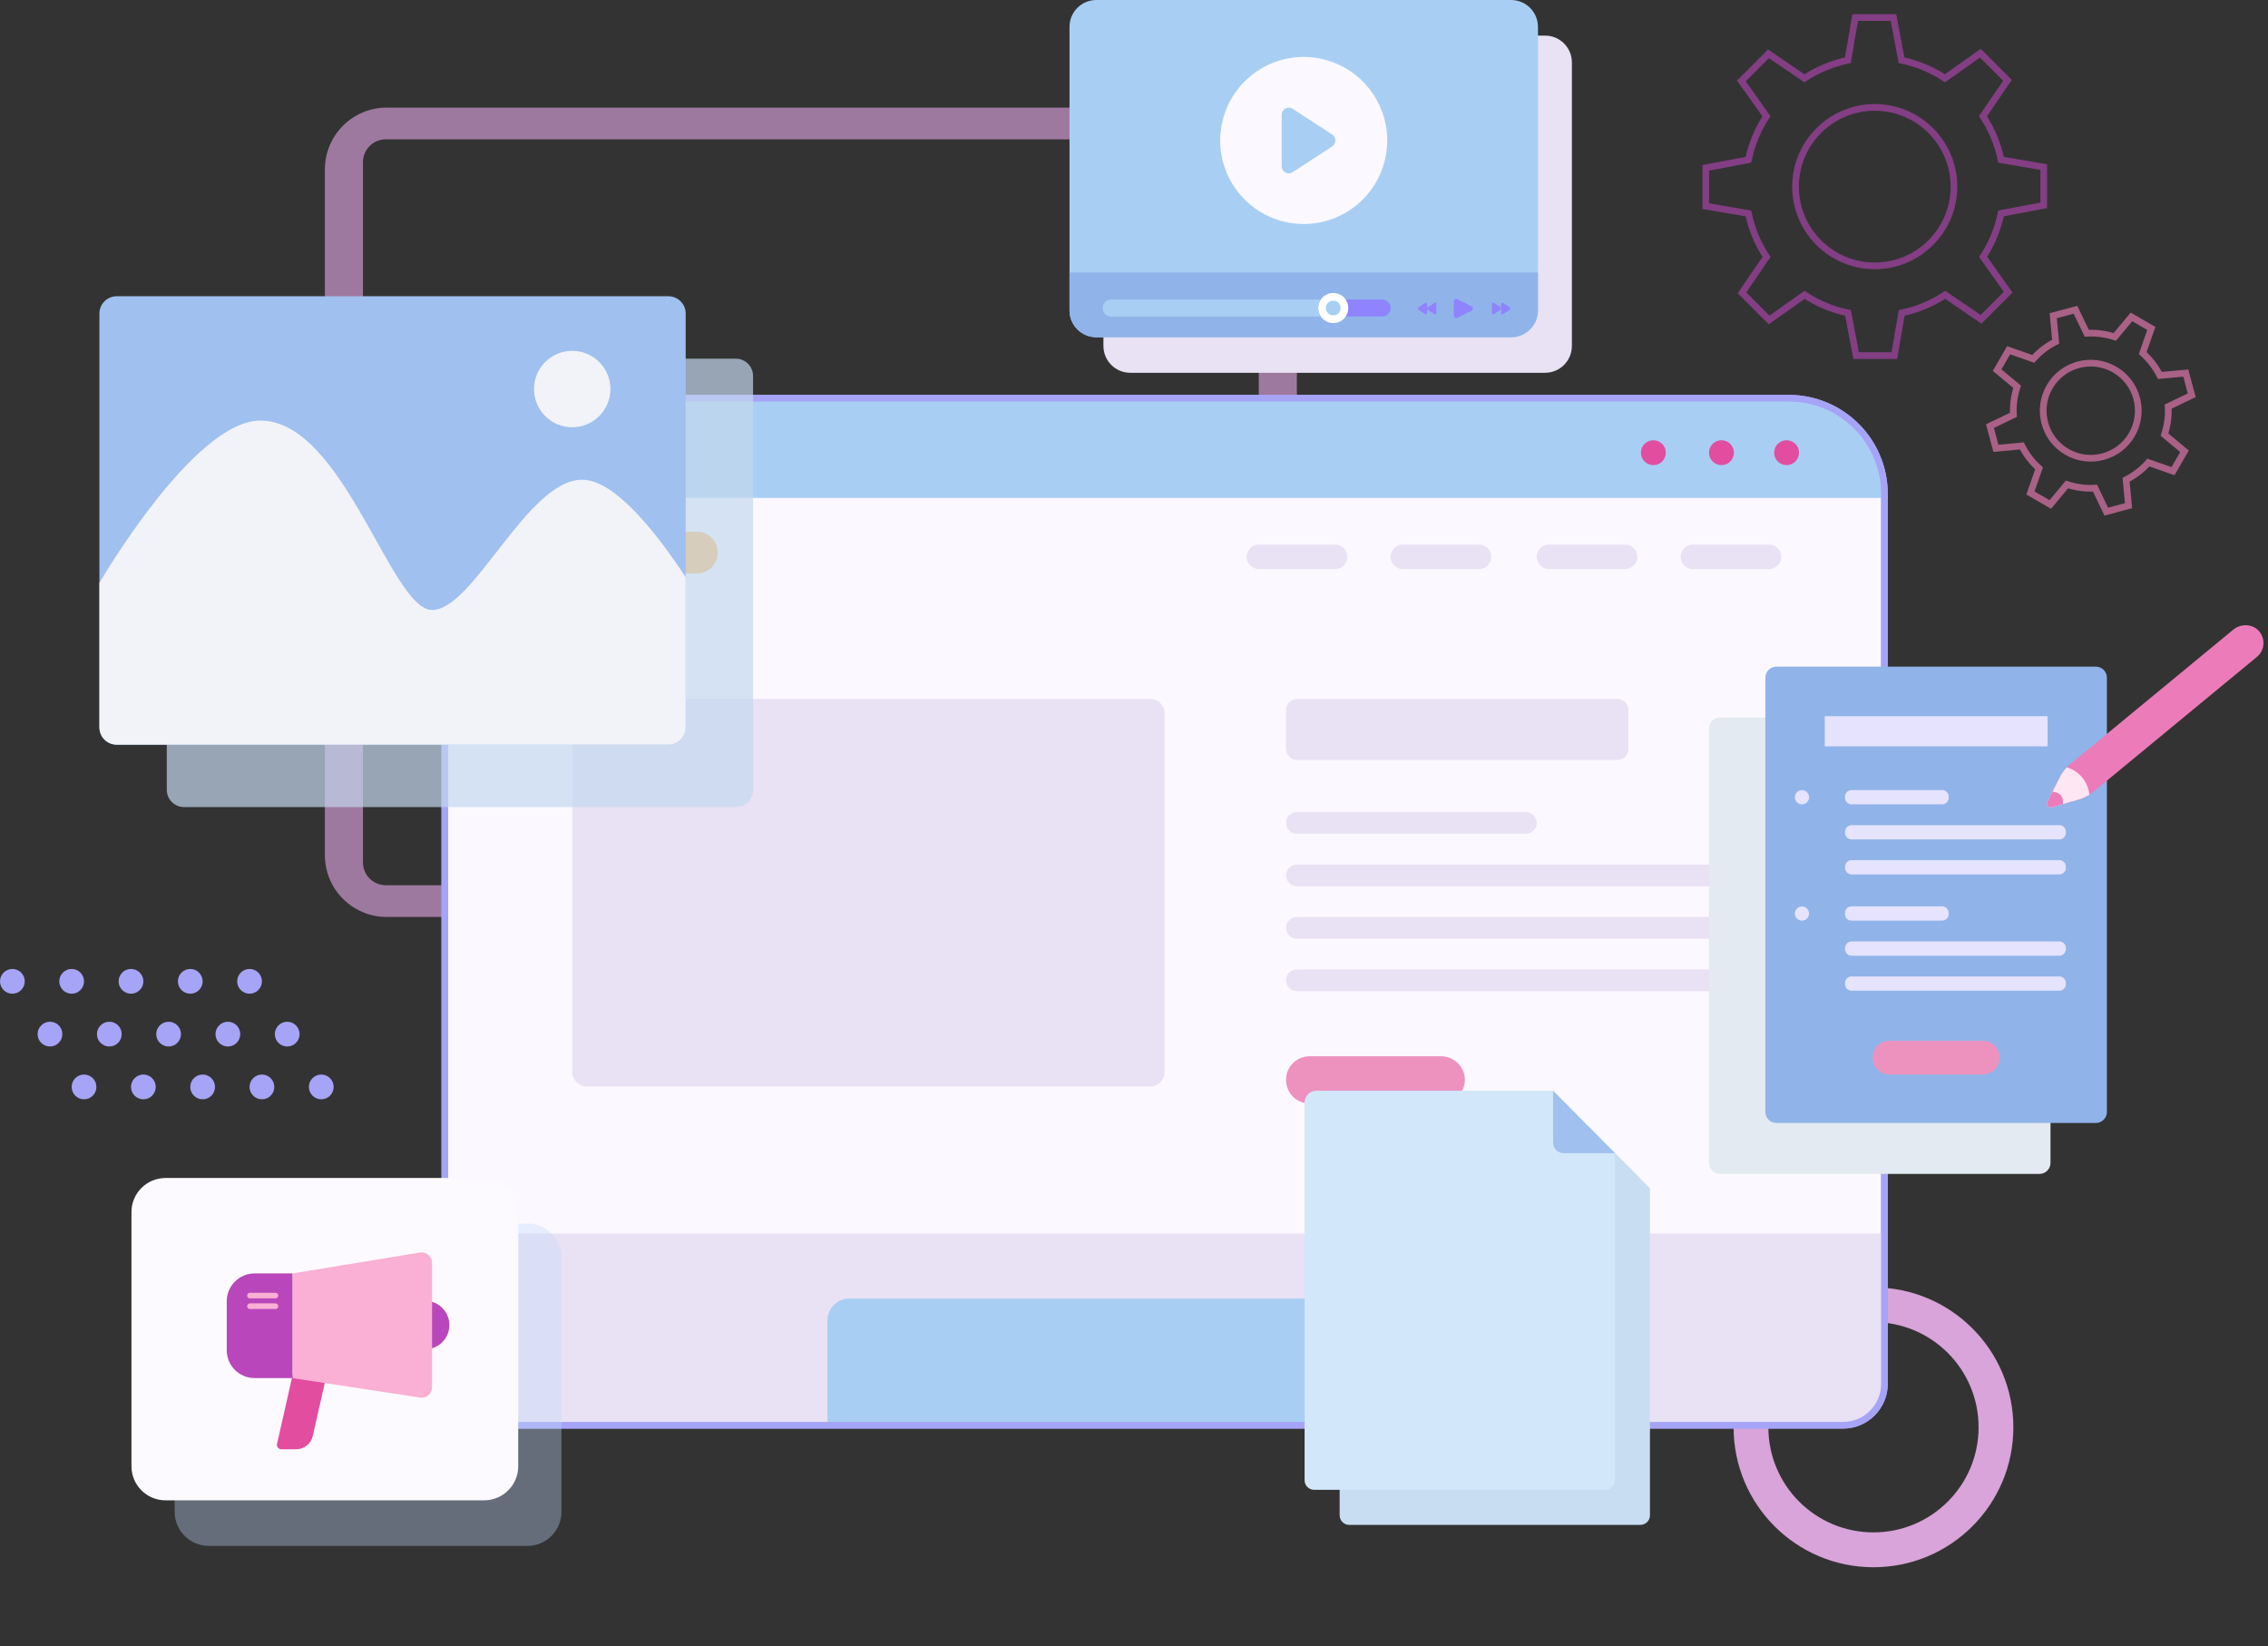 <?xml version="1.0" encoding="UTF-8"?> <svg xmlns="http://www.w3.org/2000/svg" width="339" height="246" viewBox="0 0 339 246" fill="none"><rect x="0" y="0" width="339" height="246" fill="#333333" stroke="none"/> <g clip-path="url(#clip0_106_358)"> <path opacity="0.7" d="M48.56 25.32V127.79C48.56 132.89 52.7 137.03 57.8 137.03H184.6C189.7 137.03 193.84 132.89 193.84 127.79V25.32C193.84 20.22 189.7 16.08 184.6 16.08H57.79C52.69 16.09 48.56 20.22 48.56 25.32ZM184.73 132.29H57.67C55.78 132.29 54.25 130.76 54.25 128.87V24.24C54.25 22.35 55.78 20.82 57.67 20.82H184.73C186.62 20.82 188.15 22.35 188.15 24.24V128.87C188.15 130.76 186.62 132.29 184.73 132.29Z" fill="#CC97CD"></path> <path d="M280.03 192.39C268.48 192.39 259.12 201.75 259.12 213.3C259.12 224.85 268.48 234.21 280.03 234.21C291.58 234.21 300.94 224.85 300.94 213.3C300.94 201.75 291.58 192.39 280.03 192.39ZM280.03 229C271.35 229 264.32 221.97 264.32 213.29C264.32 204.61 271.35 197.58 280.03 197.58C288.71 197.58 295.74 204.61 295.74 213.29C295.74 221.97 288.71 229 280.03 229Z" fill="#D8A4D9"></path> <path d="M281.67 73.81V206.8C281.67 210.22 278.9 212.99 275.48 212.99H72.68C69.26 212.99 66.49 210.22 66.49 206.8V73.81C66.49 65.92 72.89 59.51 80.79 59.51H267.37C275.27 59.51 281.67 65.92 281.67 73.81Z" fill="#FBF8FF" stroke="#A6A4F7" stroke-miterlimit="10"></path> <path d="M281.67 73.81V74.41H66.49V73.81C66.49 65.92 72.89 59.51 80.79 59.51H267.37C275.27 59.51 281.67 65.92 281.67 73.81Z" fill="#A8CFF3"></path> <path d="M104.16 85.7H78.33C76.6 85.7 75.21 84.3 75.21 82.58C75.21 80.85 76.61 79.46 78.33 79.46H104.16C105.89 79.46 107.28 80.86 107.28 82.58C107.28 84.31 105.88 85.7 104.16 85.7Z" fill="#FFB450"></path> <path d="M199.55 85.04H188.17C187.16 85.04 186.34 84.22 186.34 83.21C186.34 82.2 187.16 81.38 188.17 81.38H199.55C200.56 81.38 201.38 82.2 201.38 83.21C201.38 84.22 200.56 85.04 199.55 85.04Z" fill="#E9E1F4"></path> <path d="M221.06 85.04H209.68C208.67 85.04 207.85 84.22 207.85 83.21C207.85 82.2 208.67 81.38 209.68 81.38H221.06C222.07 81.38 222.89 82.2 222.89 83.21C222.9 84.22 222.08 85.04 221.06 85.04Z" fill="#E9E1F4"></path> <path d="M242.91 85.04H231.53C230.52 85.04 229.7 84.22 229.7 83.21C229.7 82.2 230.52 81.38 231.53 81.38H242.91C243.92 81.38 244.74 82.2 244.74 83.21C244.74 84.22 243.92 85.04 242.91 85.04Z" fill="#E9E1F4"></path> <path d="M264.42 85.04H253.04C252.03 85.04 251.21 84.22 251.21 83.21C251.21 82.2 252.03 81.38 253.04 81.38H264.42C265.43 81.38 266.25 82.2 266.25 83.21C266.26 84.22 265.44 85.04 264.42 85.04Z" fill="#E9E1F4"></path> <path d="M171.92 162.35H87.7C86.51 162.35 85.54 161.38 85.54 160.19V106.61C85.54 105.42 86.51 104.45 87.7 104.45H171.92C173.11 104.45 174.08 105.42 174.08 106.61V160.19C174.08 161.38 173.11 162.35 171.92 162.35Z" fill="#E9E1F4"></path> <path d="M241.721 113.58H193.901C192.971 113.58 192.221 112.83 192.221 111.9V106.13C192.221 105.2 192.971 104.45 193.901 104.45H241.721C242.651 104.45 243.401 105.2 243.401 106.13V111.9C243.401 112.82 242.651 113.58 241.721 113.58Z" fill="#E9E1F4"></path> <path d="M228.071 124.599H193.841C192.941 124.599 192.221 123.869 192.221 122.979C192.221 122.079 192.951 121.359 193.841 121.359H228.071C228.971 121.359 229.691 122.089 229.691 122.979C229.691 123.869 228.971 124.599 228.071 124.599Z" fill="#E9E1F4"></path> <path d="M262.321 132.439H193.841C192.941 132.439 192.221 131.709 192.221 130.819C192.221 129.919 192.951 129.199 193.841 129.199H262.321C263.221 129.199 263.941 129.929 263.941 130.819C263.941 131.709 263.221 132.439 262.321 132.439Z" fill="#E9E1F4"></path> <path d="M262.321 140.279H193.841C192.941 140.279 192.221 139.549 192.221 138.659C192.221 137.759 192.951 137.039 193.841 137.039H262.321C263.221 137.039 263.941 137.769 263.941 138.659C263.941 139.549 263.221 140.279 262.321 140.279Z" fill="#E9E1F4"></path> <path d="M262.321 148.119H193.841C192.941 148.119 192.221 147.389 192.221 146.499C192.221 145.599 192.951 144.879 193.841 144.879H262.321C263.221 144.879 263.941 145.609 263.941 146.499C263.941 147.389 263.221 148.119 262.321 148.119Z" fill="#E9E1F4"></path> <path d="M215.421 164.91H195.751C193.801 164.91 192.221 163.33 192.221 161.38C192.221 159.43 193.801 157.85 195.751 157.85H215.421C217.371 157.85 218.951 159.43 218.951 161.38C218.951 163.33 217.371 164.91 215.421 164.91Z" fill="#ED92BF"></path> <path d="M281.67 184.34V206.8C281.67 210.22 278.9 212.99 275.48 212.99H72.68C69.26 212.99 66.49 210.22 66.49 206.8V184.34H281.67Z" fill="#E9E1F4"></path> <path d="M224.481 197.34V212.99H123.681V197.34C123.681 195.53 125.151 194.06 126.961 194.06H221.211C223.011 194.07 224.481 195.53 224.481 197.34Z" fill="#A8CFF3"></path> <path d="M248.991 67.65C248.991 68.68 248.161 69.51 247.131 69.51C246.101 69.51 245.271 68.68 245.271 67.65C245.271 66.62 246.101 65.79 247.131 65.79C248.151 65.79 248.991 66.62 248.991 67.65Z" fill="#E24D9F"></path> <path d="M259.17 67.65C259.17 68.68 258.34 69.51 257.31 69.51C256.28 69.51 255.45 68.68 255.45 67.65C255.45 66.62 256.28 65.79 257.31 65.79C258.33 65.79 259.17 66.62 259.17 67.65Z" fill="#E24D9F"></path> <path d="M268.901 67.65C268.901 68.68 268.071 69.51 267.041 69.51C266.011 69.51 265.181 68.68 265.181 67.65C265.181 66.62 266.011 65.79 267.041 65.79C268.071 65.79 268.901 66.62 268.901 67.65Z" fill="#E24D9F"></path> <path d="M281.67 73.81V206.8C281.67 210.22 278.9 212.99 275.48 212.99H72.68C69.26 212.99 66.49 210.22 66.49 206.8V73.81C66.49 65.92 72.89 59.51 80.79 59.51H267.37C275.27 59.51 281.67 65.92 281.67 73.81Z" stroke="#A6A4F7" stroke-miterlimit="10"></path> <path d="M109.981 120.61H27.511C26.091 120.61 24.931 119.46 24.931 118.03V56.18C24.931 54.76 26.081 53.6 27.511 53.6H109.981C111.401 53.6 112.561 54.75 112.561 56.18V118.03C112.561 119.45 111.401 120.61 109.981 120.61Z" fill="#C4D8ED" fill-opacity="0.69"></path> <path d="M102.49 46.849V108.7C102.49 110.13 101.33 111.28 99.91 111.28H17.44C16.02 111.28 14.86 110.13 14.86 108.7V46.849C14.86 45.419 16.02 44.27 17.44 44.27H99.91C101.34 44.279 102.49 45.429 102.49 46.849Z" fill="#A0C0EF"></path> <path d="M102.49 86.26V108.7C102.49 110.13 101.33 111.28 99.91 111.28H17.44C16.02 111.28 14.86 110.13 14.86 108.7V87.11C14.86 87.11 28.93 62.85 38.91 62.85C51.35 62.85 58.42 91.16 64.6 91.16C70.78 91.16 78.83 71.69 87.01 71.69C91.93 71.68 98.23 79.77 102.49 86.26Z" fill="#F2F3F8"></path> <path d="M91.24 58.14C91.24 61.29 88.68 63.85 85.53 63.85C82.38 63.85 79.82 61.29 79.82 58.14C79.82 54.99 82.38 52.43 85.53 52.43C88.69 52.44 91.24 54.99 91.24 58.14Z" fill="#F2F3F8"></path> <path d="M304.84 175.43H257.1C256.18 175.43 255.44 174.69 255.44 173.77V108.89C255.44 107.97 256.18 107.23 257.1 107.23H304.83C305.75 107.23 306.49 107.97 306.49 108.89V173.77C306.5 174.69 305.75 175.43 304.84 175.43Z" fill="#E3EAF1"></path> <path d="M313.26 167.82H265.53C264.61 167.82 263.87 167.08 263.87 166.16V101.28C263.87 100.36 264.61 99.62 265.53 99.62H313.26C314.18 99.62 314.92 100.36 314.92 101.28V166.16C314.92 167.08 314.18 167.82 313.26 167.82Z" fill="#90B4E9"></path> <path d="M306.05 107.03H272.75V111.53H306.05V107.03Z" fill="#E6E3FF"></path> <path d="M296.37 160.58H282.42C281.03 160.58 279.9 159.45 279.9 158.06C279.9 156.67 281.03 155.54 282.42 155.54H296.37C297.76 155.54 298.89 156.67 298.89 158.06C298.89 159.45 297.76 160.58 296.37 160.58Z" fill="#ED92BF"></path> <path d="M290.291 120.2H276.751C276.211 120.2 275.771 119.76 275.771 119.22V119.05C275.771 118.51 276.211 118.07 276.751 118.07H290.291C290.831 118.07 291.271 118.51 291.271 119.05V119.22C291.271 119.77 290.831 120.2 290.291 120.2Z" fill="#E6E3FF"></path> <path d="M307.81 125.441H276.76C276.22 125.441 275.78 125.001 275.78 124.461V124.291C275.78 123.751 276.22 123.311 276.76 123.311H307.81C308.35 123.311 308.79 123.751 308.79 124.291V124.461C308.79 125.001 308.35 125.441 307.81 125.441Z" fill="#E6E3FF"></path> <path d="M307.81 130.67H276.76C276.22 130.67 275.78 130.23 275.78 129.69V129.52C275.78 128.98 276.22 128.54 276.76 128.54H307.81C308.35 128.54 308.79 128.98 308.79 129.52V129.69C308.79 130.23 308.35 130.67 307.81 130.67Z" fill="#E6E3FF"></path> <path d="M270.4 119.14C270.4 119.73 269.92 120.2 269.34 120.2C268.76 120.2 268.28 119.72 268.28 119.14C268.28 118.55 268.76 118.08 269.34 118.08C269.92 118.08 270.4 118.55 270.4 119.14Z" fill="#E6E3FF"></path> <path d="M290.291 137.58H276.751C276.211 137.58 275.771 137.14 275.771 136.6V136.43C275.771 135.89 276.211 135.45 276.751 135.45H290.291C290.831 135.45 291.271 135.89 291.271 136.43V136.6C291.271 137.14 290.831 137.58 290.291 137.58Z" fill="#E6E3FF"></path> <path d="M307.81 142.82H276.76C276.22 142.82 275.78 142.38 275.78 141.84V141.67C275.78 141.13 276.22 140.69 276.76 140.69H307.81C308.35 140.69 308.79 141.13 308.79 141.67V141.84C308.79 142.38 308.35 142.82 307.81 142.82Z" fill="#E6E3FF"></path> <path d="M307.81 148.05H276.76C276.22 148.05 275.78 147.61 275.78 147.07V146.9C275.78 146.36 276.22 145.92 276.76 145.92H307.81C308.35 145.92 308.79 146.36 308.79 146.9V147.07C308.79 147.61 308.35 148.05 307.81 148.05Z" fill="#E6E3FF"></path> <path d="M270.4 136.52C270.4 137.11 269.92 137.58 269.34 137.58C268.76 137.58 268.28 137.1 268.28 136.52C268.28 135.94 268.76 135.46 269.34 135.46C269.92 135.46 270.4 135.93 270.4 136.52Z" fill="#E6E3FF"></path> <path d="M337.341 98.17L312.921 118.31C312.731 118.47 312.531 118.61 312.321 118.75C311.801 119.09 311.241 119.34 310.641 119.51L306.691 120.63C306.211 120.77 305.801 120.27 306.031 119.83L307.881 116.16C308.161 115.62 308.511 115.12 308.931 114.68C309.101 114.49 309.291 114.32 309.491 114.15L333.791 94.11C334.921 93.18 336.621 93.19 337.611 94.27C338.661 95.41 338.531 97.19 337.341 98.17Z" fill="#EB7CB9"></path> <path d="M312.321 118.74C311.801 119.08 311.241 119.33 310.641 119.5L308.331 120.16L306.691 120.62C306.211 120.76 305.801 120.26 306.031 119.82L306.801 118.3L307.881 116.15C308.161 115.61 308.511 115.11 308.931 114.67C309.811 114.93 311.861 115.84 312.321 118.74Z" fill="#FFE6F2"></path> <path d="M308.331 120.16L306.691 120.62C306.211 120.76 305.801 120.26 306.031 119.82L306.801 118.3C307.521 118.38 308.501 118.73 308.331 120.16Z" fill="#EB7CB9"></path> <path d="M234.951 9.33V51.7C234.951 53.92 233.151 55.71 230.941 55.71H168.941C166.721 55.71 164.931 53.91 164.931 51.7V9.33C164.931 7.11 166.731 5.32 168.941 5.32H230.941C233.151 5.32 234.951 7.11 234.951 9.33Z" fill="#E9E1F4"></path> <path d="M229.88 4.01V46.38C229.88 48.6 228.08 50.39 225.87 50.39H163.87C161.65 50.39 159.86 48.59 159.86 46.38V4.01C159.86 1.79 161.66 0 163.87 0H225.87C228.08 0 229.88 1.8 229.88 4.01Z" fill="#A8CFF3"></path> <path d="M229.88 40.72V46.39C229.88 48.61 228.08 50.4 225.87 50.4H163.87C161.65 50.4 159.86 48.6 159.86 46.39V40.72H229.88Z" fill="#90B4E9"></path> <path d="M197.03 46.031C197.03 46.501 197.17 46.931 197.42 47.301H166.1C165.4 47.301 164.83 46.741 164.83 46.031C164.83 45.331 165.4 44.761 166.1 44.761H197.42C197.18 45.131 197.03 45.561 197.03 46.031Z" fill="#A8CFF3"></path> <path d="M207.86 46.031C207.86 46.731 207.29 47.301 206.59 47.301H197.43C197.18 46.931 197.04 46.501 197.04 46.031C197.04 45.561 197.18 45.131 197.43 44.761H206.59C207.28 44.771 207.86 45.341 207.86 46.031Z" fill="#8F83FF"></path> <path d="M201.53 46.03C201.53 46.5 201.39 46.93 201.14 47.3C200.74 47.89 200.06 48.28 199.28 48.28C198.51 48.28 197.83 47.89 197.43 47.3C197.18 46.93 197.04 46.5 197.04 46.03C197.04 45.56 197.18 45.13 197.43 44.76C197.83 44.17 198.51 43.78 199.28 43.78C200.06 43.78 200.74 44.17 201.14 44.76C201.38 45.13 201.53 45.56 201.53 46.03Z" fill="white"></path> <path d="M200.38 46.031C200.38 46.641 199.89 47.131 199.28 47.131C198.67 47.131 198.18 46.641 198.18 46.031C198.18 45.421 198.67 44.931 199.28 44.931C199.89 44.931 200.38 45.421 200.38 46.031Z" fill="#A8CFF3"></path> <path d="M217.3 47.15V45.04C217.3 44.76 217.59 44.58 217.84 44.71L219.95 45.77C220.22 45.91 220.22 46.3 219.95 46.43L217.84 47.49C217.59 47.61 217.3 47.43 217.3 47.15Z" fill="#8F83FF"></path> <path d="M222.99 46.74V45.45C222.99 45.28 223.13 45.17 223.25 45.25L224.27 45.9C224.4 45.98 224.4 46.22 224.27 46.31L223.25 46.96C223.13 47.02 222.99 46.91 222.99 46.74Z" fill="#8F83FF"></path> <path d="M224.37 46.74V45.45C224.37 45.28 224.51 45.17 224.63 45.25L225.65 45.9C225.78 45.98 225.78 46.22 225.65 46.31L224.63 46.96C224.51 47.02 224.37 46.91 224.37 46.74Z" fill="#8F83FF"></path> <path d="M214.7 46.74V45.45C214.7 45.28 214.56 45.17 214.44 45.25L213.42 45.9C213.29 45.98 213.29 46.22 213.42 46.31L214.44 46.96C214.56 47.02 214.7 46.91 214.7 46.74Z" fill="#8F83FF"></path> <path d="M213.32 46.74V45.45C213.32 45.28 213.18 45.17 213.06 45.25L212.04 45.9C211.91 45.98 211.91 46.22 212.04 46.31L213.06 46.96C213.18 47.02 213.32 46.91 213.32 46.74Z" fill="#8F83FF"></path> <path d="M207.01 23.875C208.602 17.168 204.456 10.441 197.75 8.849C191.043 7.257 184.316 11.402 182.724 18.109C181.132 24.815 185.277 31.543 191.984 33.135C198.69 34.727 205.418 30.581 207.01 23.875Z" fill="#FBF8FF"></path> <path d="M191.57 24.84V17.16C191.57 16.31 192.51 15.8 193.22 16.26L199.12 20.1C199.77 20.52 199.77 21.47 199.12 21.89L193.22 25.73C192.51 26.2 191.57 25.69 191.57 24.84Z" fill="#A8CFF3"></path> <path d="M78.83 231.02H31.2C28.39 231.02 26.11 228.74 26.11 225.93V187.94C26.11 185.13 28.39 182.85 31.2 182.85H78.83C81.64 182.85 83.92 185.13 83.92 187.94V225.93C83.92 228.74 81.64 231.02 78.83 231.02Z" fill="#C1D9FC" fill-opacity="0.35"></path> <path d="M72.37 224.21H24.74C21.93 224.21 19.65 221.93 19.65 219.12V181.13C19.65 178.32 21.93 176.04 24.74 176.04H72.37C75.18 176.04 77.46 178.32 77.46 181.13V219.12C77.46 221.93 75.18 224.21 72.37 224.21Z" fill="#FCFAFF"></path> <path d="M44.271 216.58H42.051C41.631 216.58 41.311 216.19 41.411 215.77L43.811 205.15C43.881 204.85 44.151 204.63 44.451 204.63H48.181C48.601 204.63 48.921 205.02 48.821 205.44L46.751 214.59C46.501 215.75 45.461 216.58 44.271 216.58Z" fill="#E24D9F"></path> <path d="M63.561 201.63H61.461V194.4H63.561C65.561 194.4 67.171 196.02 67.171 198.01C67.171 200.01 65.561 201.63 63.561 201.63Z" fill="#B947BB"></path> <path d="M38.061 205.94H43.741V190.3H38.061C35.761 190.3 33.891 192.17 33.891 194.47V201.78C33.891 204.08 35.761 205.94 38.061 205.94Z" fill="#B947BB"></path> <path d="M43.74 190.3L62.77 187.18C63.72 187.02 64.58 187.76 64.58 188.72V207.31C64.58 208.26 63.73 209 62.79 208.85L43.74 205.95V190.3V190.3Z" fill="#FAAFD4"></path> <path d="M41.17 194.03H37.36C37.13 194.03 36.94 193.84 36.94 193.61C36.94 193.38 37.13 193.19 37.36 193.19H41.17C41.4 193.19 41.59 193.38 41.59 193.61C41.6 193.84 41.41 194.03 41.17 194.03Z" fill="#FAAFD4"></path> <path d="M41.17 195.62H37.36C37.13 195.62 36.94 195.43 36.94 195.2C36.94 194.97 37.13 194.78 37.36 194.78H41.17C41.4 194.78 41.59 194.97 41.59 195.2C41.6 195.43 41.41 195.62 41.17 195.62Z" fill="#FAAFD4"></path> <path d="M202 168.24H237.38L246.62 177.57V226.45C246.62 227.24 245.98 227.88 245.19 227.88H201.67C200.88 227.88 200.24 227.24 200.24 226.45V170C200.24 169.02 201.02 168.24 202 168.24Z" fill="#C9DDF2"></path> <path d="M196.76 163H232.14L241.38 172.33V221.21C241.38 222 240.74 222.64 239.95 222.64H196.43C195.64 222.64 195 222 195 221.21V164.76C195 163.79 195.79 163 196.76 163Z" fill="#D2E7FA"></path> <path d="M232.14 163V170.73C232.14 171.61 232.85 172.33 233.74 172.33H241.39L232.14 163Z" fill="#A0C0EF"></path> <path d="M37.3 148.5C36.28 148.5 35.45 147.67 35.45 146.65C35.45 145.63 36.28 144.8 37.3 144.8C38.32 144.8 39.15 145.63 39.15 146.65C39.15 147.67 38.32 148.5 37.3 148.5Z" fill="#A6A4F7"></path> <path d="M28.44 148.5C27.42 148.5 26.59 147.67 26.59 146.65C26.59 145.63 27.42 144.8 28.44 144.8C29.46 144.8 30.29 145.63 30.29 146.65C30.29 147.67 29.46 148.5 28.44 148.5Z" fill="#A6A4F7"></path> <path d="M19.581 148.5C18.561 148.5 17.73 147.67 17.73 146.65C17.73 145.63 18.561 144.8 19.581 144.8C20.601 144.8 21.43 145.63 21.43 146.65C21.43 147.67 20.601 148.5 19.581 148.5Z" fill="#A6A4F7"></path> <path d="M10.71 148.5C9.69 148.5 8.86 147.67 8.86 146.65C8.86 145.63 9.69 144.8 10.71 144.8C11.73 144.8 12.56 145.63 12.56 146.65C12.56 147.67 11.74 148.5 10.71 148.5Z" fill="#A6A4F7"></path> <path d="M1.85 148.5C0.83 148.5 0 147.67 0 146.65C0 145.63 0.83 144.8 1.85 144.8C2.87 144.8 3.7 145.63 3.7 146.65C3.7 147.67 2.87 148.5 1.85 148.5Z" fill="#A6A4F7"></path> <path d="M42.93 156.389C41.91 156.389 41.08 155.559 41.08 154.539C41.08 153.519 41.91 152.689 42.93 152.689C43.95 152.689 44.78 153.519 44.78 154.539C44.78 155.559 43.95 156.389 42.93 156.389Z" fill="#A6A4F7"></path> <path d="M34.06 156.389C33.04 156.389 32.21 155.559 32.21 154.539C32.21 153.519 33.04 152.689 34.06 152.689C35.08 152.689 35.91 153.519 35.91 154.539C35.91 155.559 35.09 156.389 34.06 156.389Z" fill="#A6A4F7"></path> <path d="M25.201 156.389C24.181 156.389 23.351 155.559 23.351 154.539C23.351 153.519 24.181 152.689 25.201 152.689C26.221 152.689 27.051 153.519 27.051 154.539C27.051 155.559 26.221 156.389 25.201 156.389Z" fill="#A6A4F7"></path> <path d="M16.34 156.389C17.362 156.389 18.19 155.561 18.19 154.539C18.19 153.518 17.362 152.689 16.34 152.689C15.319 152.689 14.49 153.518 14.49 154.539C14.49 155.561 15.319 156.389 16.34 156.389Z" fill="#A6A4F7"></path> <path d="M7.47 156.389C8.492 156.389 9.32 155.561 9.32 154.539C9.32 153.518 8.492 152.689 7.47 152.689C6.448 152.689 5.62 153.518 5.62 154.539C5.62 155.561 6.448 156.389 7.47 156.389Z" fill="#A6A4F7"></path> <path d="M48.02 164.28C49.042 164.28 49.87 163.452 49.87 162.43C49.87 161.408 49.042 160.58 48.02 160.58C46.998 160.58 46.17 161.408 46.17 162.43C46.17 163.452 46.998 164.28 48.02 164.28Z" fill="#A6A4F7"></path> <path d="M39.15 164.28C40.172 164.28 41 163.452 41 162.43C41 161.408 40.172 160.58 39.15 160.58C38.128 160.58 37.3 161.408 37.3 162.43C37.3 163.452 38.128 164.28 39.15 164.28Z" fill="#A6A4F7"></path> <path d="M30.29 164.28C29.27 164.28 28.44 163.45 28.44 162.43C28.44 161.41 29.27 160.58 30.29 160.58C31.31 160.58 32.14 161.41 32.14 162.43C32.14 163.45 31.31 164.28 30.29 164.28Z" fill="#A6A4F7"></path> <path d="M21.43 164.28C20.41 164.28 19.58 163.45 19.58 162.43C19.58 161.41 20.41 160.58 21.43 160.58C22.45 160.58 23.28 161.41 23.28 162.43C23.28 163.45 22.45 164.28 21.43 164.28Z" fill="#A6A4F7"></path> <path d="M12.56 164.28C11.54 164.28 10.71 163.45 10.71 162.43C10.71 161.41 11.54 160.58 12.56 160.58C13.58 160.58 14.41 161.41 14.41 162.43C14.41 163.45 13.59 164.28 12.56 164.28Z" fill="#A6A4F7"></path> <path opacity="0.6" d="M299.1 31.89L305.48 30.69V24.97L299.1 23.87C298.61 21.52 297.68 19.32 296.4 17.37L300.06 12L296.01 7.95L290.72 11.69C288.77 10.41 286.58 9.49 284.22 9L283.02 2.62H277.3L276.2 9C273.85 9.49 271.65 10.42 269.7 11.7L264.34 8.04L260.29 12.09L264.03 17.38C262.75 19.33 261.83 21.53 261.34 23.88L254.96 25.08V30.8L261.34 31.9C261.83 34.26 262.76 36.45 264.04 38.4L260.38 43.76L264.43 47.81L269.73 44.07C271.68 45.35 273.88 46.28 276.23 46.76L277.43 53.14H283.15L284.25 46.76C286.61 46.27 288.8 45.34 290.75 44.06L296.11 47.72L300.16 43.67L296.42 38.38C297.69 36.44 298.61 34.25 299.1 31.89ZM280.22 39.73C273.68 39.73 268.38 34.42 268.38 27.89C268.38 21.36 273.68 16.05 280.22 16.05C286.76 16.05 292.06 21.35 292.06 27.89C292.06 34.43 286.76 39.73 280.22 39.73Z" stroke="#B947BB" stroke-miterlimit="10"></path> <path opacity="0.6" d="M321.12 69.12L324.8 70.41L326.52 67.44L323.53 64.95C323.98 63.58 324.16 62.15 324.08 60.76L327.6 59.07L326.71 55.75L322.84 56.11C322.21 54.86 321.34 53.72 320.27 52.76L321.56 49.08L318.59 47.36L316.1 50.35C314.73 49.9 313.3 49.72 311.91 49.8L310.22 46.29L306.9 47.18L307.26 51.06C306.01 51.69 304.87 52.56 303.91 53.63L300.23 52.34L298.51 55.31L301.5 57.8C301.05 59.18 300.87 60.59 300.95 61.99L297.44 63.68L298.33 67L302.21 66.64C302.84 67.89 303.7 69.03 304.78 69.99L303.49 73.67L306.46 75.39L308.95 72.4C310.33 72.85 311.74 73.03 313.14 72.95L314.83 76.46L318.15 75.57L317.79 71.69C319.02 71.07 320.16 70.21 321.12 69.12ZM308.95 67.53C305.55 65.57 304.39 61.22 306.35 57.82C308.31 54.42 312.66 53.26 316.06 55.22C319.46 57.18 320.62 61.53 318.66 64.93C316.7 68.33 312.35 69.49 308.95 67.53Z" stroke="#F980BC" stroke-miterlimit="10"></path> </g> <defs> <clipPath id="clip0_106_358"> <rect width="338.32" height="245.13" fill="white"></rect> </clipPath> </defs> </svg> 